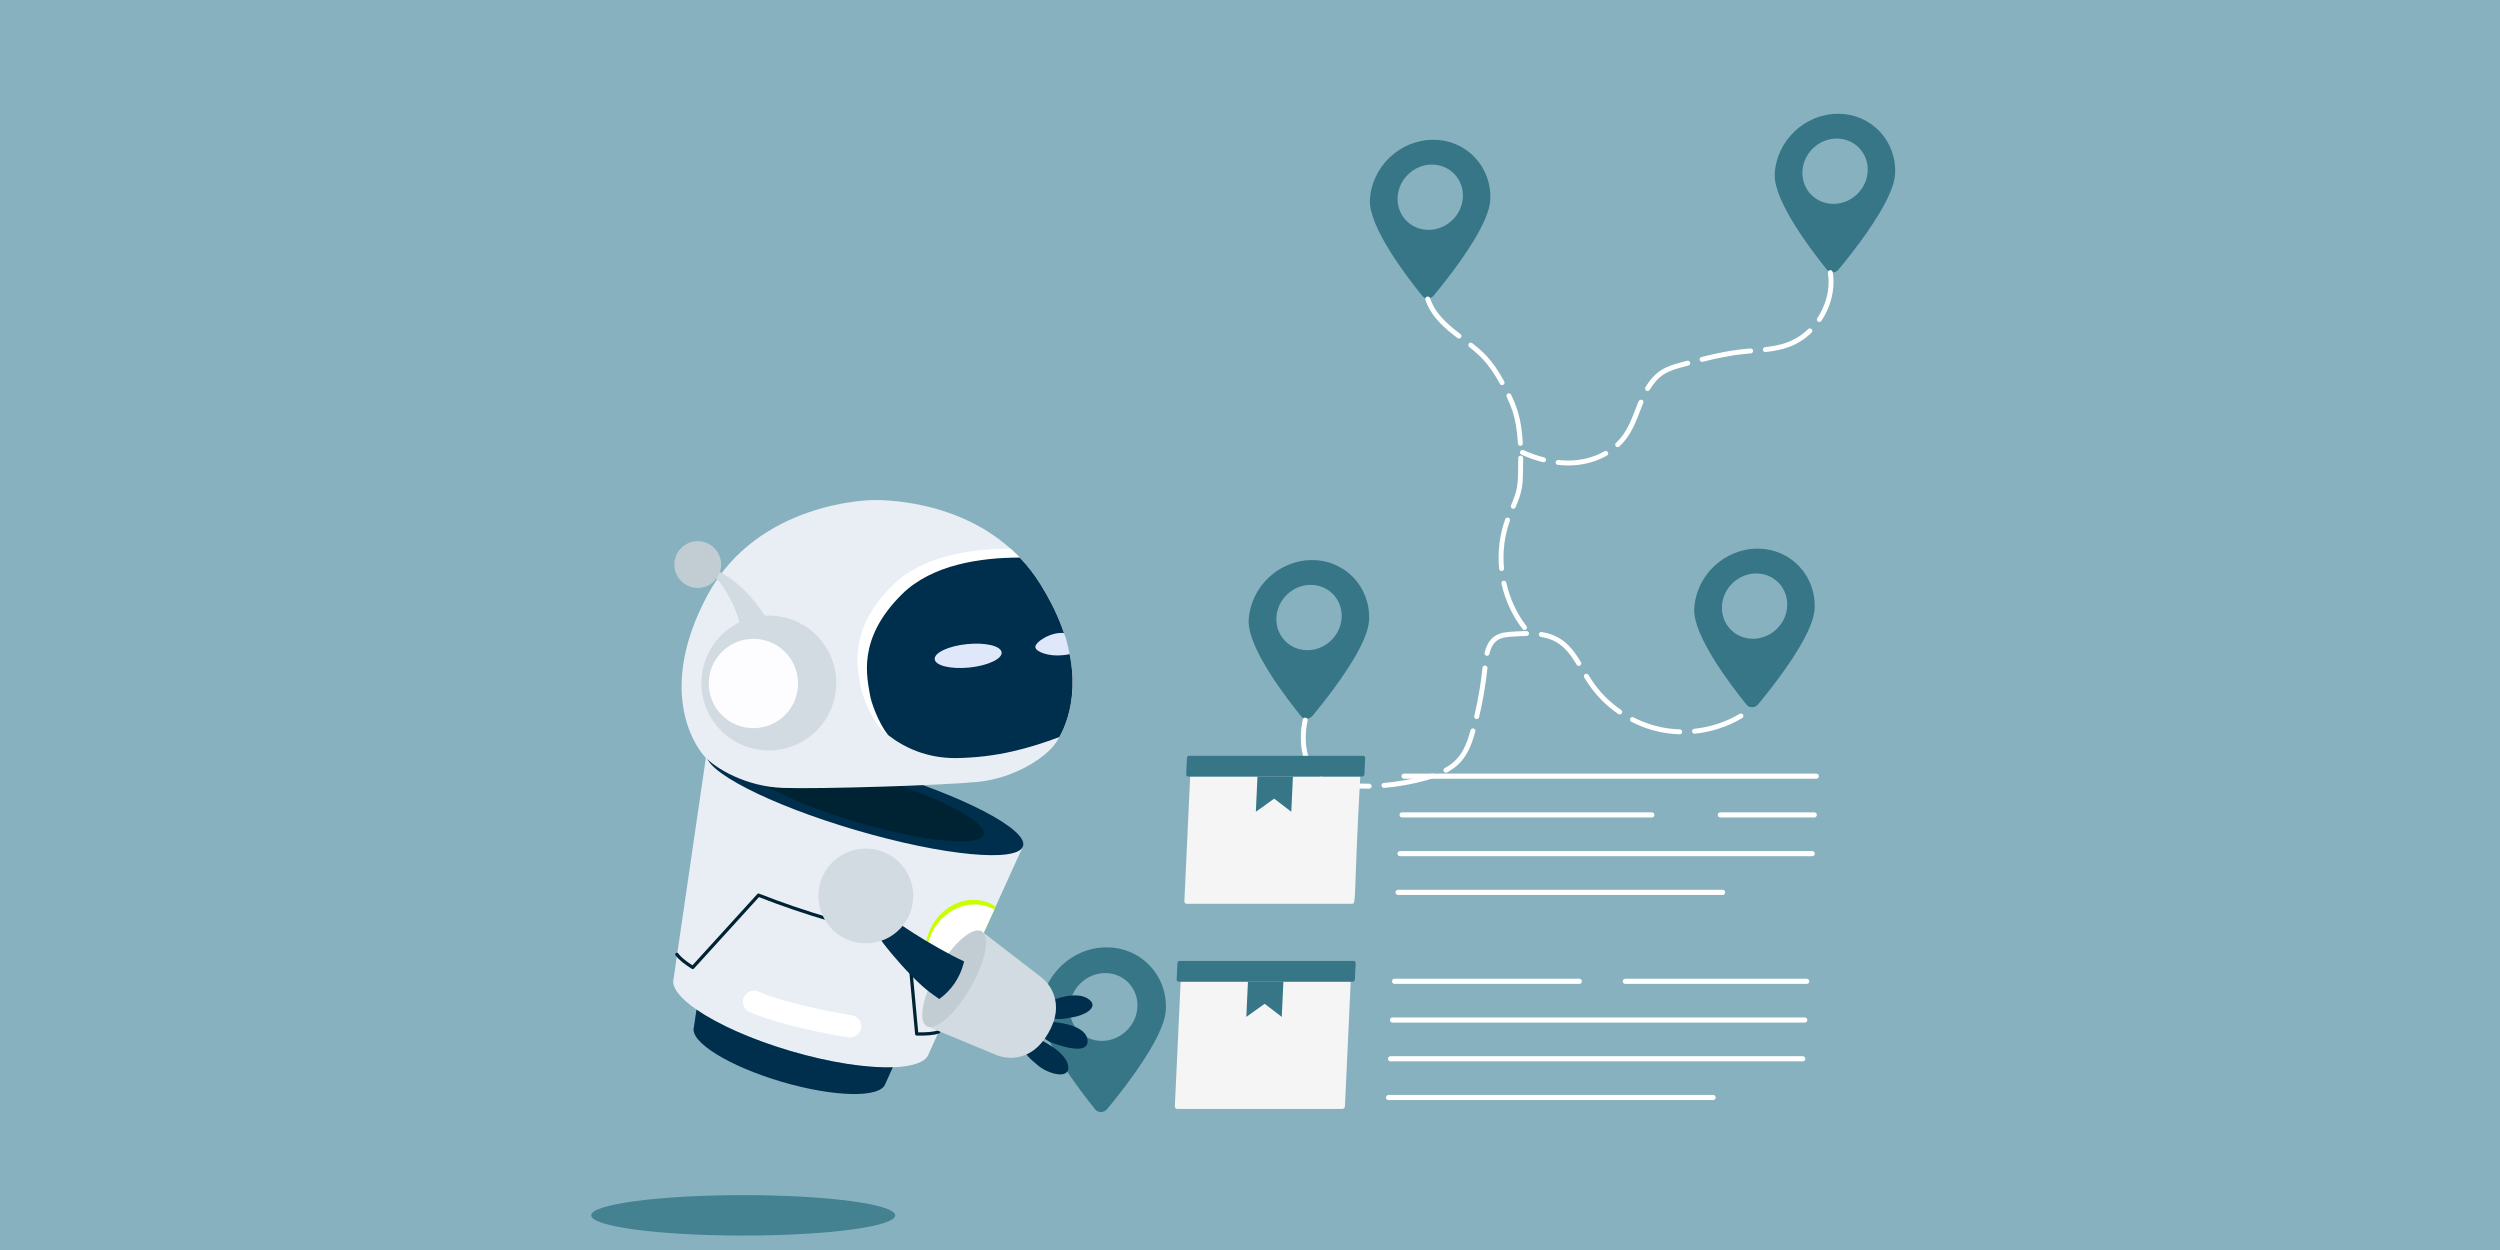 <?xml version="1.0" encoding="UTF-8"?><svg id="a" xmlns="http://www.w3.org/2000/svg" xmlns:xlink="http://www.w3.org/1999/xlink" viewBox="0 0 400 200"><defs><style>.c{fill:none;}.d{fill:#367687;}.e{fill:#dee8fa;}.f{fill:#fdfdff;}.g{fill:#e9eef4;}.h{fill:#c2ccd3;}.i{fill:#fff;}.j{fill:#002333;}.k{fill:#88b1bf;}.l{fill:#f5f5f5;}.m{clip-path:url(#b);}.n{fill:#d3dbe2;}.o{fill:#c9ff00;}.p{fill:#002e4d;}.q{fill:#448191;}</style><clipPath id="b"><rect class="c" y="0" width="400" height="200"/></clipPath></defs><rect class="k" y="0" width="400" height="200"/><g class="m"><path class="d" d="M283.955,27.839c-.22,4.314,6.012,12.425,8.371,15.333.461.571,1.348.545,1.839-.045.56-.676,1.329-1.616,2.18-2.722,2.872-3.713,6.702-9.258,6.871-12.566.271-5.319-3.817-9.633-9.137-9.633-5.326,0-9.853,4.321-10.124,9.633ZM293.344,32.62c-2.889,0-5.102-2.338-4.955-5.221.147-2.883,2.599-5.227,5.488-5.227,2.883,0,5.102,2.344,4.955,5.227-.147,2.883-2.605,5.221-5.488,5.221Z"/><path class="d" d="M199.79,99.247c-.22,4.314,6.012,12.425,8.371,15.333.461.571,1.348.545,1.839-.045.56-.676,1.329-1.616,2.18-2.722,2.872-3.713,6.702-9.258,6.871-12.566.271-5.319-3.817-9.633-9.137-9.633-5.326,0-9.853,4.321-10.124,9.633ZM209.179,104.028c-2.889,0-5.102-2.338-4.955-5.221.147-2.883,2.599-5.227,5.488-5.227,2.883,0,5.102,2.344,4.955,5.227-.147,2.883-2.605,5.221-5.488,5.221Z"/><path class="d" d="M271.077,97.419c-.22,4.314,6.012,12.425,8.371,15.333.461.571,1.348.545,1.839-.045.56-.676,1.329-1.616,2.18-2.722,2.872-3.713,6.702-9.258,6.871-12.566.271-5.319-3.817-9.633-9.137-9.633-5.326,0-9.853,4.321-10.124,9.633ZM280.466,102.201c-2.889,0-5.102-2.338-4.955-5.221.147-2.883,2.599-5.227,5.488-5.227,2.883,0,5.102,2.344,4.955,5.227-.147,2.883-2.605,5.221-5.488,5.221Z"/><path class="d" d="M219.184,31.998c-.22,4.314,6.012,12.425,8.371,15.333.461.571,1.348.545,1.839-.045.56-.676,1.329-1.616,2.18-2.722,2.872-3.713,6.702-9.258,6.871-12.566.271-5.319-3.817-9.633-9.137-9.633-5.326,0-9.853,4.321-10.124,9.633ZM228.573,36.78c-2.889,0-5.102-2.338-4.955-5.221.147-2.883,2.599-5.227,5.488-5.227,2.883,0,5.102,2.344,4.955,5.227-.147,2.883-2.605,5.221-5.488,5.221Z"/><path class="i" d="M218.477,126.183c-1.079,0-2.161-.048-3.221-.142-1.229-.11-2.527-.297-3.671-.909-.146-.077-.289-.16-.42-.248-.181-.119-.235-.364-.116-.545.123-.181.37-.233.547-.114.116.073.235.144.358.21,1.025.549,2.223.719,3.371.821,1.229.11,2.508.15,3.741.133.181-.006.397.166.401.387.004.218-.166.399-.385.403-.2.004-.401.006-.605.006ZM221.435,126.06c-.204,0-.378-.156-.393-.362-.019-.218.142-.408.362-.426,2.234-.185,4.461-.584,6.611-1.185.343-.094.682-.197,1.025-.31.193-.071.431.04.497.248.069.208-.042.431-.25.499-.351.117-.705.223-1.059.322-2.196.615-4.473,1.023-6.761,1.212-.008.002-.019.002-.031.002ZM231.344,123.631c-.139,0-.277-.075-.347-.208-.104-.191-.031-.431.158-.534.774-.416,1.398-.886,1.911-1.439,1.179-1.266,1.764-2.964,2.223-4.611.058-.212.258-.329.489-.274.208.058.331.276.274.485-.489,1.743-1.117,3.548-2.408,4.937-.574.616-1.264,1.138-2.111,1.595-.062.033-.127.048-.189.048ZM209.743,123.263c-.131,0-.258-.066-.335-.185-.836-1.323-1.275-3.067-1.275-5.039,0-.973.104-1.949.312-2.907.046-.21.227-.343.47-.3.212.046.347.256.3.47-.197.899-.297,1.822-.297,2.737,0,1.824.401,3.421,1.16,4.619.116.183.058.428-.123.543-.066.042-.139.062-.212.062ZM268.758,117.485h-.012c-1.056-.031-2.103-.152-3.117-.36-1.587-.329-3.144-.88-4.623-1.639-.193-.098-.27-.337-.17-.532.1-.193.339-.272.532-.17,1.414.726,2.901,1.254,4.423,1.566.967.2,1.969.316,2.978.345.216.006.389.189.381.406-.004.214-.181.383-.393.383ZM271.124,117.394c-.2,0-.37-.152-.393-.354-.023-.218.135-.41.354-.433,2.573-.266,5.089-1.094,7.269-2.398.193-.11.431-.05.543.137.112.187.05.429-.135.541-2.281,1.362-4.908,2.229-7.597,2.506-.015,0-.031.002-.042.002ZM236.267,115.05c-.031,0-.062-.004-.092-.012-.212-.05-.343-.262-.293-.474.601-2.527,1.048-5.124,1.321-7.724.023-.202.193-.352.393-.352.012,0,.027.002.042.002.216.023.374.218.351.435-.281,2.631-.728,5.262-1.337,7.82-.046.181-.208.304-.385.304ZM259.158,114.316c-.077,0-.154-.023-.223-.069-1.961-1.35-3.61-3.02-4.896-4.966-.193-.287-.378-.584-.559-.882-.112-.187-.05-.429.135-.543.189-.11.431-.05.543.135.173.291.351.576.535.853,1.233,1.863,2.808,3.459,4.688,4.752.181.123.223.37.1.549-.073.112-.2.171-.324.171ZM252.613,106.55c-.135,0-.262-.067-.339-.191-.821-1.362-1.78-2.739-3.205-3.585-.724-.428-1.549-.713-2.519-.871-.216-.035-.362-.237-.328-.453.035-.212.243-.368.451-.326,1.071.173,1.988.491,2.797.971,1.576.932,2.604,2.404,3.483,3.854.112.187.05.429-.135.541-.066.038-.135.058-.204.058ZM237.92,104.933c-.031,0-.062-.004-.092-.012-.212-.05-.343-.262-.293-.474.304-1.273.844-2.15,1.653-2.681.882-.58,1.972-.649,2.851-.703.724-.048,1.468-.092,2.207-.098h.004c.216,0,.393.175.393.391.004.218-.173.397-.389.399-.724.006-1.452.05-2.165.094-.998.064-1.815.144-2.469.576-.639.422-1.059,1.123-1.314,2.204-.046.181-.208.304-.385.304Z"/><path class="i" d="M243.918,100.8c-.119,0-.235-.054-.312-.154-1.61-2.078-2.774-4.586-3.371-7.252-.046-.214.085-.424.3-.472.204-.048.42.089.47.299.57,2.554,1.683,4.954,3.224,6.944.135.171.1.42-.069.553-.073.056-.158.083-.243.083ZM240.25,91.365c-.2,0-.374-.154-.393-.358-.054-.586-.081-1.181-.081-1.768,0-2.144.358-4.218,1.067-6.17.073-.208.293-.316.505-.235.204.073.312.3.235.505-.674,1.863-1.021,3.849-1.021,5.9,0,.564.027,1.135.081,1.695.019.218-.139.408-.354.429-.015.002-.027.002-.038.002ZM242.119,81.413c-.054,0-.104-.012-.158-.033-.197-.087-.289-.318-.204-.518.451-1.048.786-1.94.955-2.878.15-.834.166-1.716.181-2.494.015-.728.027-1.456.027-2.188,0-.218.173-.395.393-.395s.393.177.393.395c0,.736-.012,1.472-.027,2.204-.012.807-.031,1.722-.189,2.618-.185,1.013-.535,1.953-1.009,3.051-.066.15-.208.239-.362.239ZM243.259,71.331c-.208,0-.381-.164-.393-.374-.112-2.111-.405-3.808-.921-5.341-.22-.655-.505-1.346-.875-2.119-.096-.197-.012-.433.185-.528.197-.085.435-.01.524.185.389.803.686,1.526.913,2.209.543,1.603.848,3.367.959,5.551.012.218-.154.405-.374.416h-.019ZM240.335,61.619c-.139,0-.274-.073-.347-.204-.944-1.718-1.791-2.938-2.747-3.954-.578-.616-1.248-1.214-2.161-1.934-.173-.135-.2-.383-.066-.555.135-.171.389-.197.551-.066.936.736,1.653,1.375,2.254,2.015,1.002,1.067,1.884,2.335,2.862,4.112.104.191.035.431-.158.535-.058.035-.123.05-.189.05ZM233.443,54.174c-.085,0-.166-.027-.239-.081-.343-.26-.686-.524-1.017-.795-1.402-1.133-3.355-2.92-4.122-5.338-.066-.208.05-.429.258-.495.204-.071.428.05.497.256.532,1.687,1.761,3.263,3.86,4.964.331.264.666.524,1.002.78.173.133.208.38.073.553-.077.102-.193.156-.312.156Z"/><path class="i" d="M250.891,74.474c-.524,0-1.075-.031-1.637-.089-.216-.023-.374-.218-.351-.433s.177-.333.435-.352c1.036.108,2.03.112,2.936.013,1.587-.168,3.128-.657,4.453-1.414.189-.106.431-.042.539.148.108.189.042.429-.146.537-1.421.809-3.067,1.333-4.762,1.514-.474.05-.967.075-1.468.075ZM246.969,73.964c-.031,0-.066-.004-.096-.012-1.137-.289-2.296-.693-3.44-1.206-.197-.089-.289-.322-.197-.522.089-.198.312-.285.52-.198,1.102.493,2.215.884,3.309,1.16.212.054.339.27.285.48-.042.179-.204.299-.381.299ZM258.827,71.545c-.104,0-.212-.042-.289-.125-.146-.16-.139-.41.019-.559.408-.38.778-.797,1.102-1.242.894-1.235,1.468-2.716,2.019-4.147.162-.414.32-.826.485-1.235.081-.2.328-.341.528-.268.2.079.324.256.247.458l-.046.117c-.162.393-.32.801-.478,1.21-.57,1.479-1.16,3.009-2.115,4.326-.354.487-.759.944-1.202,1.358-.077.071-.173.106-.27.106ZM263.608,62.561c-.069,0-.139-.019-.204-.056-.185-.112-.247-.354-.135-.541.732-1.227,1.56-2.125,2.523-2.741,1.056-.674,2.304-1.007,3.402-1.304l.744-.198c.216-.058.431.067.485.279.058.21-.069.426-.277.483l-.747.198c-1.094.295-2.227.599-3.182,1.208-.859.547-1.599,1.36-2.269,2.479-.073.123-.204.193-.339.193ZM272.333,57.898c-.177,0-.339-.119-.381-.299-.054-.212.073-.426.285-.48,2.566-.643,4.55-1.023,6.426-1.233.466-.052.936-.092,1.406-.131.008-.002.019-.002.031-.002.204,0,.378.156.393.362.019.218-.142.408-.362.426-.462.038-.925.079-1.383.131-1.838.204-3.787.578-6.318,1.214-.031.008-.066.012-.096.012ZM282.457,56.332c-.2,0-.37-.148-.393-.351-.023-.216.131-.412.347-.435,1.445-.166,2.519-.393,3.486-.744,1.256-.453,2.4-1.175,3.409-2.148.154-.154.405-.15.559.01.15.156.146.406-.012.557-1.086,1.052-2.327,1.834-3.687,2.325-1.029.37-2.157.613-3.664.782-.015.002-.031.004-.046.004ZM291.091,51.518c-.077,0-.154-.021-.22-.067-.181-.121-.231-.366-.108-.547,1.167-1.739,1.811-3.791,1.811-5.777,0-.489-.038-.975-.116-1.445-.035-.216.112-.418.328-.453.212-.042.416.114.451.326.085.512.123,1.04.123,1.572,0,2.142-.69,4.349-1.942,6.216-.077.114-.2.175-.328.175Z"/><path class="d" d="M166.539,161.579c-.228,4.479,6.242,12.902,8.692,15.921.479.592,1.4.566,1.909-.047.581-.702,1.379-1.678,2.264-2.827,2.982-3.856,6.96-9.613,7.135-13.047.282-5.524-3.964-10.003-9.488-10.003-5.53,0-10.231,4.487-10.512,10.002ZM176.289,166.543c-3,0-5.298-2.428-5.145-5.422.153-2.994,2.699-5.428,5.698-5.428,2.994,0,5.298,2.434,5.145,5.428-.153,2.994-2.704,5.422-5.698,5.421Z"/><path class="g" d="M111.434,161.534l.002.001c.21.146.429.292.657.44.453.294.939.59,1.452.883,3.333,1.915,7.872,3.815,13.005,5.322,1.579.464,3.131.866,4.637,1.207.423.095.842.185,1.255.272.231.048.46.093.689.138.454.088.904.172,1.348.249.577.102,1.143.192,1.698.271.129.019.255.035.382.053.083.012.167.022.252.034.083.011.166.021.249.034.133.018.267.033.398.049.856.101,1.678.177,2.462.226.153.009.299.018.447.025.084.004.17.008.252.011.083.004.165.008.247.011.134.005.267.008.4.012.273.007.54.009.801.008.117-0.0.234-.002.35-.003.025-0.0.05-.001.073-.001.124-.004.246-.006.367-.011,3.227-.112,5.361-.845,5.762-2.209l4.155-9.148.083-.182.647-1.426,3.492-7.686,2.094-4.608.212-.467,4.277-9.414c.001-.002.002-.004.003-.007l.113-.25-6.302-1.852-.001 0-38.035-11.174-6.303-1.851-.041.276 0.0.001-.003.013-4.548,31.129-.111.756-.412,2.826-.113.788-.043.279c-.399,1.365,1,3.134,3.652,4.973Z"/><path class="p" d="M111.435,161.534l-.415,2.842c-.685,2.331,5.622,6.234,14.085,8.72,8.463,2.486,15.879,2.613,16.564.282l1.188-2.615c-4.109.141-9.988-.728-16.307-2.584-6.318-1.856-11.734-4.305-15.114-6.646Z"/><ellipse class="p" cx="138.372" cy="127.93" rx="5.094" ry="26.391" transform="translate(-23.369 224.639) rotate(-73.631)"/><ellipse class="j" cx="138.372" cy="127.93" rx="3.826" ry="19.821" transform="translate(-23.369 224.639) rotate(-73.631)"/><path class="j" d="M150.272,165.351l-.002.001c-.796.271-2.008.385-3.602.339-.133-.004-.242-.107-.255-.239l-1.393-15.033c-3.79-.734-7.991-1.768-12.164-2.993-4.061-1.193-7.902-2.501-11.421-3.89l-10.404,11.433c-.086.094-.227.114-.335.046-1.276-.798-2.153-1.525-2.607-2.16-.085-.118-.058-.283.061-.368.118-.085.283-.058.368.061.393.549,1.157,1.188,2.272,1.903l10.377-11.404c.074-.081.19-.108.292-.068,3.55,1.408,7.434,2.734,11.545,3.941,4.228,1.242,8.485,2.286,12.309,3.019.115.022.202.118.213.235l1.389,14.997c1.415.027,2.485-.079,3.184-.317.138-.047.287.027.334.165.047.137-.026.286-.163.334Z"/><path class="i" d="M119.894,161.888c4.645,2.086,12.492,3.538,15.836,4.093.899.149,1.764-.409,2-1.29l.007-.028c.271-1.011-.388-2.035-1.42-2.207-3.395-.567-10.498-1.904-15.002-3.814-.963-.408-2.066.111-2.376,1.11h0c-.264.851.141,1.771.954,2.136Z"/><path class="o" d="M148.391,154.864c.66,2.069,2.144,3.757,4.211,4.485.057.019.114.038.171.058l.083-.182.647-1.426,3.492-7.686,2.086-4.59.008-.018.212-.467c-.43-.284-.9-.52-1.405-.698-3.724-1.312-7.926.984-9.387,5.128-.65,1.844-.648,3.742-.117,5.396Z"/><path class="i" d="M148.391,154.864c.66,2.069,2.144,3.757,4.211,4.485.057.019.114.038.171.058l.083-.182.647-1.426,3.492-7.686,2.086-4.59c-.312-.175-.643-.325-.989-.447-3.724-1.312-7.926.984-9.387,5.128-.556,1.574-.634,3.191-.315,4.66Z"/><path class="g" d="M112.673,120.967c1.763,1.988,6.709,4.903,12.617,5.098,5.902.202,25.191-.391,31.071-.955,5.883-.558,10.642-3.771,12.279-5.864.185-.238.425-.581.688-1.024.054-.092.11-.188.167-.289,1.929-3.45,4.693-11.975-2.968-24.36-1.141-1.844-2.43-3.439-3.812-4.816-.336-.335-.676-.656-1.022-.967-9.414-8.432-22.269-7.768-22.269-7.768,0,0-18.163.18-26.219,15.19-8.052,15.01-2.199,23.873-.531,25.754Z"/><path class="n" d="M111.92,90.319c5.31,1.134,9.311,5.793,11.78,10.418,1.353,2.566,2.376,5.308,3.145,8.098l-7.66.893c.277-4.437-.089-9.021-1.944-13.111-1.162-2.506-2.876-4.884-5.321-6.298h0Z"/><circle class="h" cx="111.637" cy="90.327" r="3.741"/><circle class="n" cx="123.014" cy="109.281" r="10.79" transform="translate(-40.653 92.315) rotate(-35.698)"/><circle class="f" cx="120.546" cy="109.357" r="7.145" transform="translate(-41.767 121.39) rotate(-46.453)"/><path class="i" d="M137.715,109.888c.2,1.22,1.681,5.357,3.567,7.04.255.229.527.457.811.68,2.551,2.008,6.25,3.74,10.903,3.686,6.635-.078,11.878-1.647,16.499-3.36,1.93-3.45,4.694-11.975-2.969-24.36-1.017-1.644-2.152-3.091-3.366-4.361-.148-.154-.297-.306-.446-.455-.336-.335-.677-.656-1.022-.967-6.122-.006-14.016,1.064-18.866,5.847-7.298,7.197-5.581,13.375-5.112,16.25Z"/><path class="p" d="M139.22,111.31c.176,1.066,1.328,4.361,2.873,6.297,2.551,2.008,6.25,3.74,10.903,3.686,6.635-.078,11.878-1.647,16.499-3.36.891-1.594,1.961-4.269,2.098-7.907.138-3.604-.64-8.153-3.409-13.529-.487-.949-1.038-1.924-1.657-2.924-1.017-1.644-2.152-3.091-3.366-4.361-6.117-.001-13.988,1.073-18.829,5.847-7.297,7.197-5.581,13.375-5.112,16.25Z"/><ellipse class="e" cx="154.906" cy="104.931" rx="5.382" ry="1.883" transform="translate(-9.831 16.229) rotate(-5.813)"/><path class="e" d="M165.659,103.577c.106.702,2.055,1.493,4.38,1.256.446-.045.715-.082,1.113-.174,0,0-.505-2.61-.923-3.36-2.006-.271-4.697,1.441-4.571,2.278Z"/><path class="p" d="M165.891,166.102s5.054,2.155,5.037,4.756c-.012,1.853-3.279.95-4.886-.414-1.458-1.238-1.815-1.569-2.254-2.613-.44-1.044.415-2.761,2.103-1.728Z"/><path class="p" d="M168.095,163.483s5.42.22,5.887,2.779c.346,1.897-1.955,1.714-3.978,1.124-1.836-.536-2.297-.693-3.124-1.467s-.747-2.69,1.215-2.436Z"/><path class="p" d="M168.186,160.112s4.157-1.812,6.146-.136c1.417,1.194-.635,2.432-2.711,2.795-1.884.33-2.367.392-3.451.063-1.084-.329-1.858-2.084.015-2.722Z"/><path class="n" d="M157.055,149.005l9.419,7.257c.939.724,1.713,1.685,2.129,2.875.624,1.785.507,3.773-.887,6.179-1.395,2.408-3.061,3.493-4.921,3.837-1.237.228-2.453.036-3.546-.419l-10.982-4.565,8.788-15.164Z"/><path class="h" d="M157.057,149.006c1.43.829.622,4.895-1.805,9.082-2.427,4.187-5.553,6.91-6.983,6.081-1.43-.829-.622-4.895,1.805-9.082,2.426-4.187,5.553-6.91,6.983-6.081Z"/><path class="p" d="M150.274,159.849l-1.352-.975c-3.488-2.516-10.102-10.535-9.307-11.096l2.033-2.134c-.386.848,8.129,6.112,12.611,8.185h0l-.099.375c-.601,2.276-1.975,4.272-3.887,5.645h0Z"/><circle class="n" cx="138.536" cy="143.356" r="7.587" transform="translate(-25.361 256.849) rotate(-80.681)"/><path class="l" d="M217.638,124.248c-1.119,20.166-.56,20.361-1.357,20.361h-26.39c-.227,0-.403-.184-.392-.411l.926-19.95h27.212Z"/><path class="d" d="M218.303,123.923l.124-2.669c.008-.18-.131-.326-.31-.326h-27.86c-.18,0-.332.146-.341.326l-.124,2.669c-.008.18.131.326.31.326h27.86c.18,0,.332-.146.341-.326Z"/><polygon class="d" points="206.867 124.248 206.606 129.882 203.868 127.782 200.935 129.882 201.196 124.248 206.867 124.248"/><path class="i" d="M290.607,124.598h-65.959c-.228,0-.408-.184-.408-.41s.18-.41.408-.41h65.959c.228,0,.408.184.408.41s-.18.41-.408.41Z"/><path class="i" d="M290.287,130.796h-15.037c-.228,0-.408-.184-.408-.41s.18-.41.408-.41h15.037c.228,0,.408.184.408.41s-.18.41-.408.41Z"/><path class="i" d="M264.298,130.796h-39.969c-.228,0-.408-.184-.408-.41s.18-.41.408-.41h39.969c.228,0,.408.184.408.41s-.18.41-.408.41Z"/><path class="i" d="M289.967,136.994h-65.963c-.228,0-.408-.184-.408-.41s.18-.41.408-.41h65.963c.228,0,.408.184.408.41s-.18.41-.408.41Z"/><path class="i" d="M275.622,143.192h-51.938c-.228,0-.408-.184-.408-.41s.18-.41.408-.41h51.938c.228,0,.408.184.408.41s-.18.41-.408.41Z"/><path class="l" d="M216.114,157.071l-.926,19.95c-.011.227-.203.411-.43.411h-26.39c-.227,0-.403-.184-.392-.411l.926-19.95h27.212Z"/><path class="d" d="M216.778,156.745l.124-2.669c.008-.18-.131-.326-.31-.326h-27.86c-.18,0-.332.146-.341.326l-.124,2.669c-.008.18.131.326.31.326h27.86c.18,0,.332-.146.341-.326Z"/><polygon class="d" points="205.343 157.071 205.082 162.704 202.344 160.605 199.411 162.704 199.672 157.071 205.343 157.071"/><path class="i" d="M289.083,157.421h-29.045c-.228,0-.408-.184-.408-.41s.18-.41.408-.41h29.045c.228,0,.408.184.408.41s-.18.41-.408.41Z"/><path class="i" d="M252.694,157.421h-29.569c-.228,0-.408-.184-.408-.41s.18-.41.408-.41h29.569c.228,0,.408.184.408.41s-.18.41-.408.41Z"/><path class="i" d="M288.763,163.617h-65.959c-.228,0-.408-.184-.408-.41s.18-.41.408-.41h65.959c.228,0,.408.184.408.41s-.18.41-.408.41Z"/><path class="i" d="M288.443,169.815h-65.963c-.228,0-.408-.184-.408-.41s.18-.41.408-.41h65.963c.228,0,.408.184.408.41s-.18.41-.408.41Z"/><path class="i" d="M274.098,176.014h-51.938c-.228,0-.408-.184-.408-.41s.18-.41.408-.41h51.938c.228,0,.408.184.408.41s-.18.41-.408.41Z"/></g><ellipse class="q" cx="118.91" cy="194.457" rx="24.321" ry="3.236"/></svg>